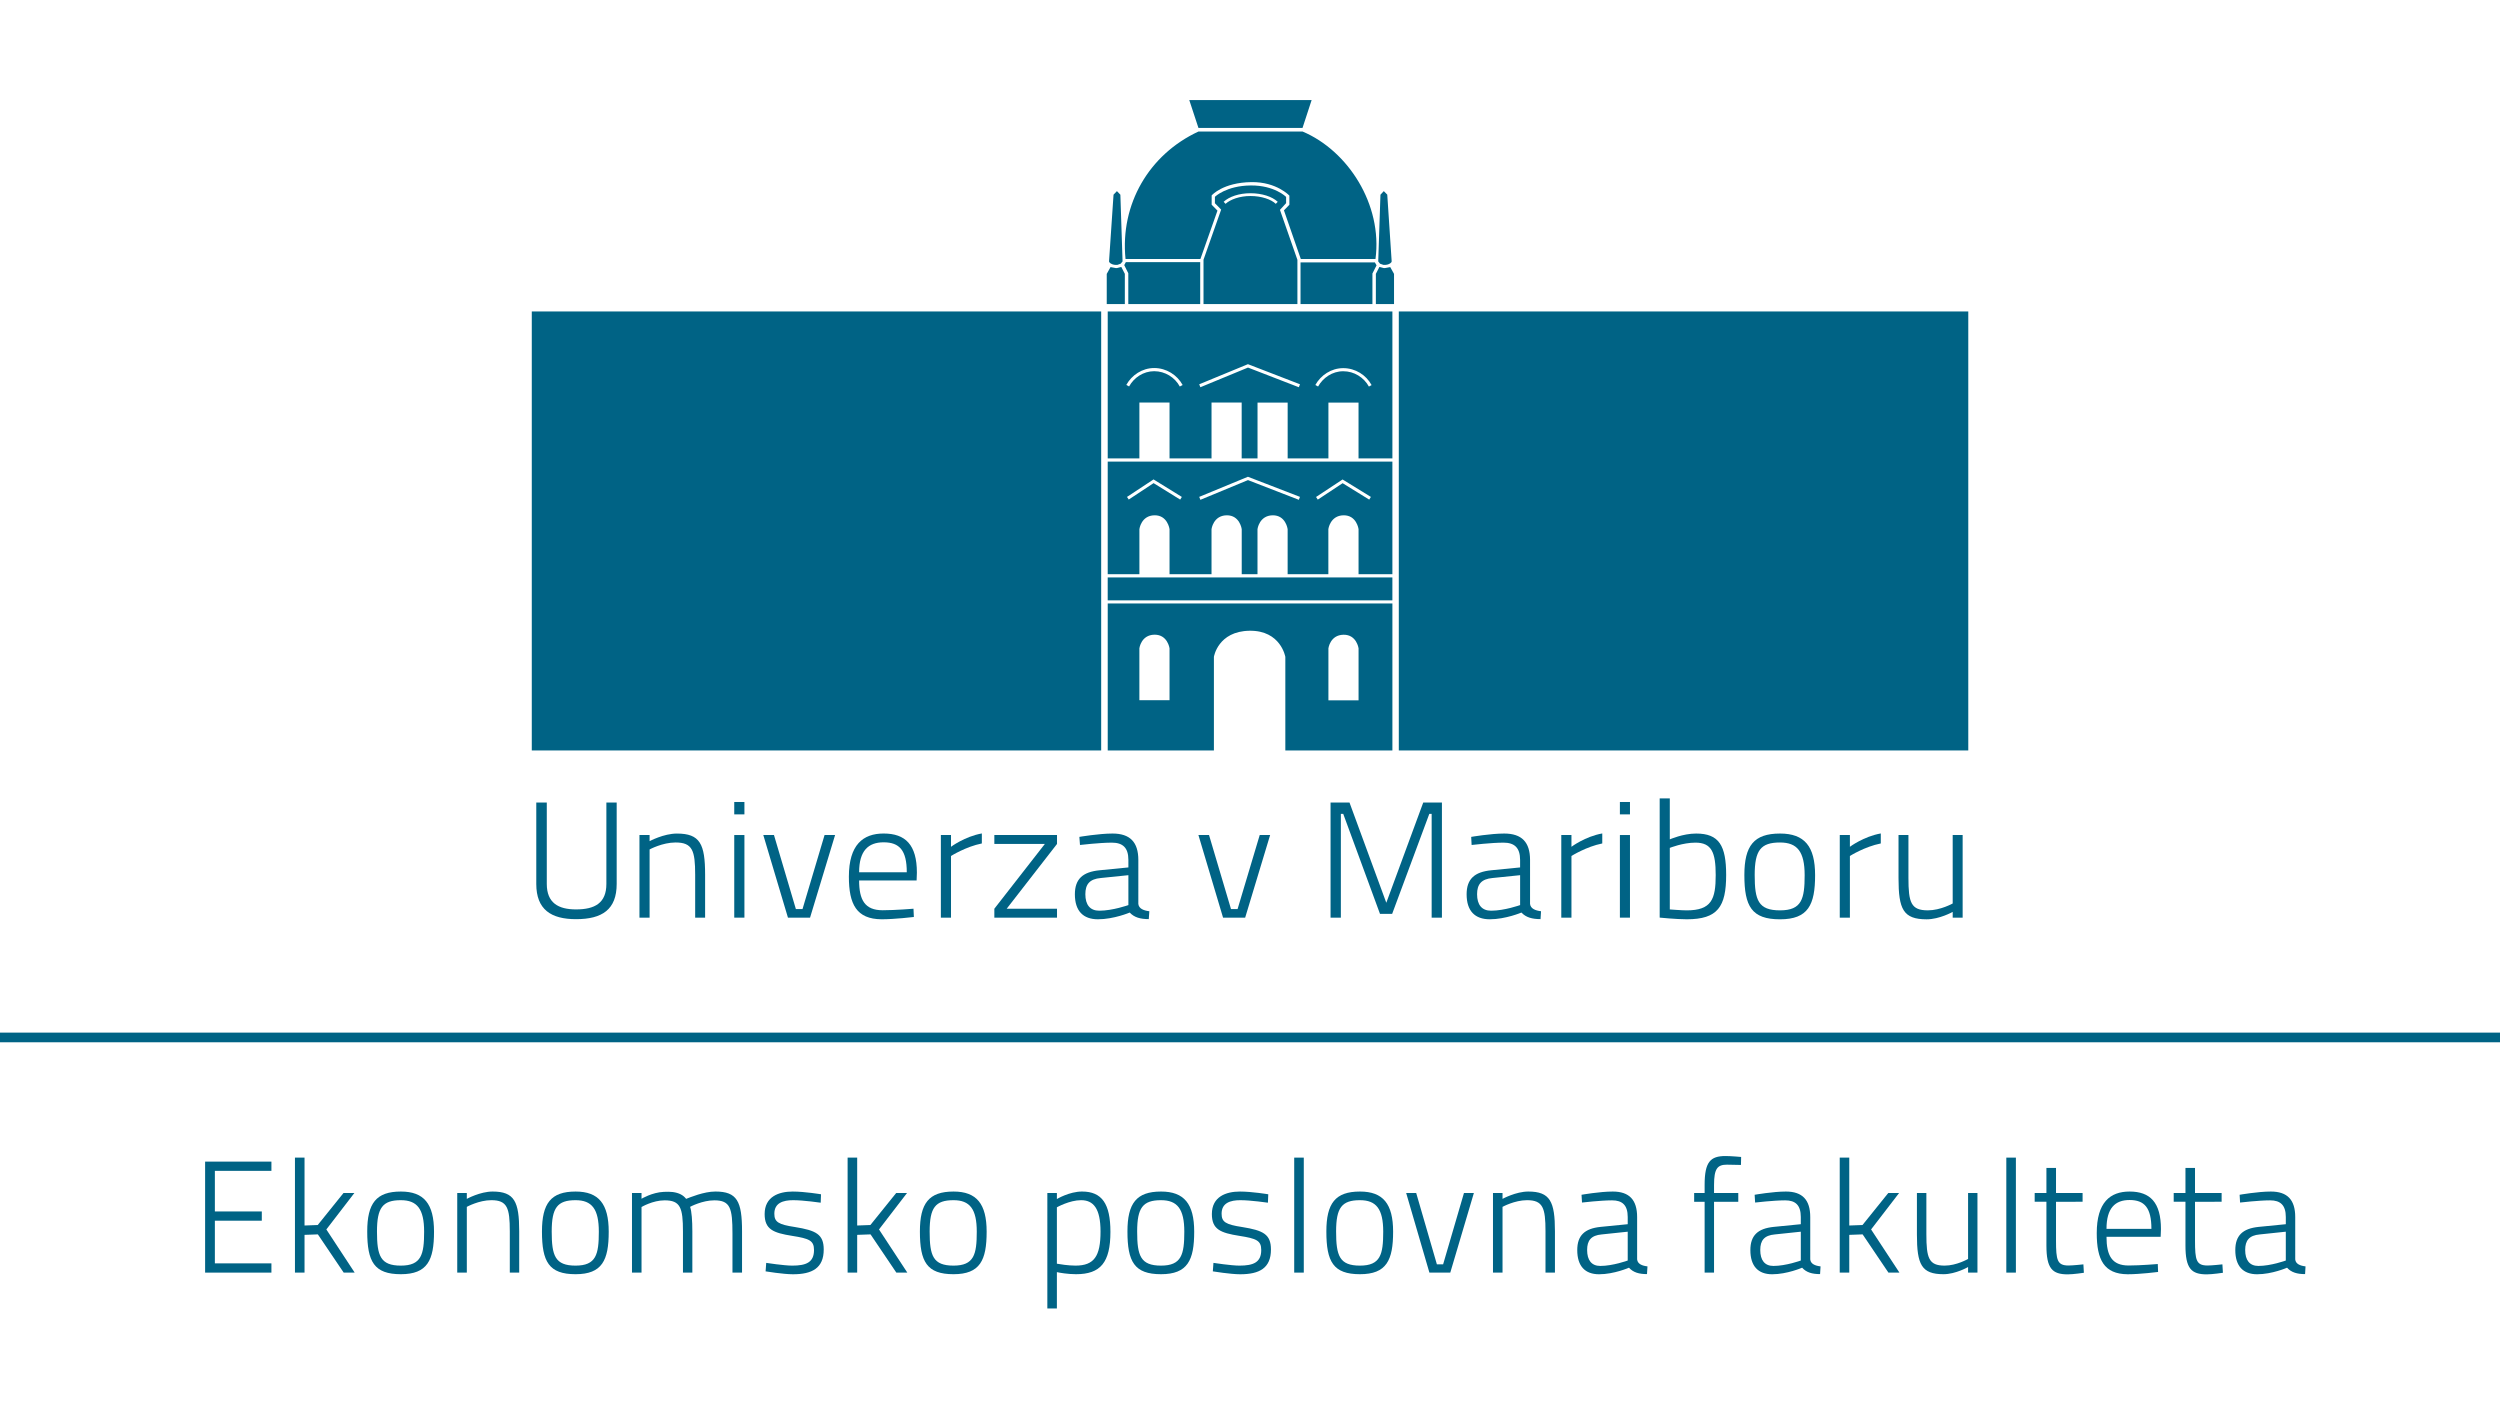 <?xml version="1.0" encoding="utf-8"?>
<!-- Generator: Adobe Illustrator 15.0.0, SVG Export Plug-In  -->
<!DOCTYPE svg PUBLIC "-//W3C//DTD SVG 1.1//EN" "http://www.w3.org/Graphics/SVG/1.1/DTD/svg11.dtd">
<svg version="1.1"
	 xmlns="http://www.w3.org/2000/svg" xmlns:xlink="http://www.w3.org/1999/xlink" xmlns:a="http://ns.adobe.com/AdobeSVGViewerExtensions/3.0/"
	 x="0px" y="0px" width="380px" height="214px" viewBox="0.006 -0.005 380 214" enable-background="new 0.006 -0.005 380 214"
	 xml:space="preserve">
<defs>
</defs>
<rect fill="none" width="380.013" height="213.987"/>
<path fill="#006385" d="M87.564,138.226c2.869,0,4.611-0.978,4.611-3.871V121.98h1.567v12.374c0,3.892-2.206,5.355-6.179,5.355
	c-3.802,0-6.042-1.464-6.042-5.355V121.98h1.597v12.374C83.12,137.215,84.843,138.226,87.564,138.226"/>
<path fill="#006385" d="M97.203,139.477v-12.561h1.541v0.936c0,0,2.15-1.156,4.152-1.156c3.522,0,4.287,1.584,4.287,6.258v6.523
	h-1.511v-6.523c0-3.672-0.408-4.902-2.979-4.902c-2.002,0-3.948,1.057-3.948,1.057v10.369H97.203z"/>
<path fill="#006385" d="M111.612,121.897h1.546v1.883h-1.546V121.897z M111.612,126.92h1.546v12.557h-1.546V126.92z"/>
<polygon fill="#006385" points="117.649,126.92 120.98,138.176 121.988,138.176 125.34,126.92 126.94,126.92 123.134,139.477 
	119.774,139.477 116.028,126.92 "/>
<path fill="#006385" d="M138.857,138.121l0.056,1.256c0,0-2.904,0.35-4.9,0.35c-3.823-0.025-4.977-2.287-4.977-6.474
	c0-4.853,2.154-6.562,5.283-6.562c3.303,0,5.054,1.709,5.054,5.934l-0.042,1.205h-8.738c0,2.965,0.873,4.524,3.572,4.524
	C136.044,138.354,138.857,138.121,138.857,138.121 M137.836,132.575c0-3.318-1.104-4.549-3.518-4.549
	c-2.333,0-3.726,1.28-3.726,4.549H137.836z"/>
<path fill="#006385" d="M143.017,126.92h1.542v1.788c0,0,2.077-1.56,4.687-2.029v1.521c-2.431,0.482-4.687,1.904-4.687,1.904v9.372
	h-1.542V126.92z"/>
<polygon fill="#006385" points="151.146,126.92 160.672,126.92 160.672,128.275 153.023,138.121 160.672,138.121 160.672,139.477 
	151.146,139.477 151.146,138.121 158.824,128.275 151.146,128.275 "/>
<path fill="#006385" d="M173.031,137.39c0.081,0.731,0.826,1.011,1.674,1.114l-0.085,1.197c-1.26,0-2.206-0.249-2.896-0.998
	c0,0-2.409,1.023-4.832,1.023c-2.25,0-3.505-1.272-3.505-3.792c0-2.312,1.177-3.41,3.773-3.659l4.36-0.429v-1.135
	c0-1.879-0.869-2.632-2.511-2.632c-1.849,0-4.846,0.354-4.846,0.354l-0.094-1.23c0,0,2.963-0.508,5.042-0.508
	c2.666,0,3.921,1.314,3.921,4.017V137.39z M167.335,133.452c-1.721,0.153-2.355,0.96-2.355,2.466c0,1.601,0.707,2.503,2.121,2.503
	c2.035,0,4.42-0.853,4.42-0.853v-4.545L167.335,133.452z"/>
<polygon fill="#006385" points="183.778,126.92 187.119,138.176 188.117,138.176 191.484,126.92 193.066,126.92 189.271,139.477 
	185.911,139.477 182.165,126.92 "/>
<polygon fill="#006385" points="202.25,121.98 205.129,121.98 210.723,137.215 216.339,121.98 219.179,121.98 219.179,139.477 
	217.617,139.477 217.617,123.706 217.26,123.706 211.613,138.903 209.765,138.903 204.179,123.706 203.817,123.706 203.817,139.477 
	202.25,139.477 "/>
<path fill="#006385" d="M232.573,137.39c0.081,0.731,0.821,1.011,1.669,1.114l-0.073,1.197c-1.26,0-2.21-0.249-2.904-0.998
	c0,0-2.409,1.023-4.815,1.023c-2.26,0-3.518-1.272-3.518-3.792c0-2.312,1.177-3.41,3.765-3.659l4.364-0.429v-1.135
	c0-1.879-0.877-2.632-2.516-2.632c-1.848,0-4.854,0.354-4.854,0.354l-0.064-1.23c0,0,2.938-0.508,5.021-0.508
	c2.669,0,3.925,1.314,3.925,4.017V137.39z M226.877,133.452c-1.711,0.153-2.355,0.96-2.355,2.466c0,1.601,0.715,2.503,2.129,2.503
	c2.027,0,4.412-0.853,4.412-0.853v-4.545L226.877,133.452z"/>
<path fill="#006385" d="M237.322,126.92h1.545v1.788c0,0,2.064-1.56,4.684-2.029v1.521c-2.43,0.482-4.684,1.904-4.684,1.904v9.372
	h-1.545V126.92z"/>
<path fill="#006385" d="M246.23,121.897h1.532v1.883h-1.532V121.897z M246.23,126.92h1.532v12.557h-1.532V126.92z"/>
<path fill="#006385" d="M262.382,132.982c0,4.84-1.281,6.744-5.977,6.744c-1.628,0-4.127-0.254-4.127-0.254v-18.124h1.539v6.232
	c0,0,1.996-0.886,4.006-0.886C261.305,126.695,262.382,128.529,262.382,132.982 M260.793,133.007c0-3.451-0.622-4.931-3.083-4.931
	c-1.923,0-3.894,0.798-3.894,0.798v9.355c0,0,1.796,0.142,2.565,0.142C260.172,138.371,260.793,136.662,260.793,133.007"/>
<path fill="#006385" d="M275.901,133.023c0,4.499-1.045,6.707-5.331,6.707c-4.316,0-5.42-1.983-5.42-6.724
	c0-4.453,1.443-6.312,5.42-6.312C274.292,126.695,275.901,128.633,275.901,133.023 M274.313,133.023
	c0-3.588-1.131-4.969-3.742-4.969c-2.95,0-3.852,1.202-3.852,4.952c0,3.817,0.536,5.364,3.852,5.364
	C273.881,138.371,274.313,136.616,274.313,133.023"/>
<path fill="#006385" d="M279.65,126.92h1.541v1.788c0,0,2.077-1.56,4.696-2.029v1.521c-2.445,0.482-4.696,1.904-4.696,1.904v9.372
	h-1.541V126.92z"/>
<path fill="#006385" d="M298.328,126.92v12.557h-1.512v-0.873c0,0-2.008,1.127-3.954,1.127c-3.578,0-4.281-1.538-4.281-6.258v-6.553
	h1.507v6.512c0,3.759,0.389,4.936,2.948,4.936c1.931,0,3.779-1.044,3.779-1.044V126.92H298.328z"/>
<polygon fill="#006385" points="210.347,40.742 209.676,40.567 209.137,41.619 209.137,46.214 211.898,46.214 211.898,41.628 
	211.322,40.593 210.493,40.746 "/>
<path fill="#006385" d="M211.541,39.74l-0.671-10.158l-0.524-0.536l-0.511,0.545l-0.337,10.137l0.272,0.346l0.499,0.178h0.37
	C211.212,40.202,211.532,39.902,211.541,39.74"/>
<polygon fill="#006385" points="210.359,40.269 210.491,40.269 210.64,40.251 210.27,40.251 "/>
<polygon fill="#006385" points="169.778,40.742 170.445,40.571 170.981,41.619 170.981,46.214 168.231,46.214 168.231,41.628 
	168.807,40.593 169.632,40.746 "/>
<path fill="#006385" d="M168.578,39.74l0.686-10.158l0.514-0.536l0.524,0.545l0.333,10.137l-0.281,0.346l-0.495,0.178h-0.37
	C168.911,40.202,168.591,39.902,168.578,39.74"/>
<polygon fill="#006385" points="169.761,40.269 169.632,40.269 169.489,40.251 169.859,40.251 "/>
<rect x="80.837" y="47.337" fill="#006385" width="86.548" height="66.727"/>
<rect x="212.624" y="47.337" fill="#006385" width="86.561" height="66.727"/>
<path fill="#006385" d="M173.196,80.421c0,0,0.25-2.058,2.285-2.1c2.006-0.033,2.295,2.1,2.295,2.1v6.857h6.382v-6.857
	c0,0,0.26-2.058,2.291-2.1c2.015-0.033,2.299,2.1,2.299,2.1v6.857h2.397v-6.857c0,0,0.26-2.058,2.295-2.1
	c2.01-0.033,2.287,2.1,2.287,2.1v6.857h6.189v-6.857c0,0,0.264-2.058,2.299-2.1c2.006-0.033,2.291,2.1,2.291,2.1v6.857h5.143V70.155
	h-43.271v17.123h4.817V80.421z M204.077,72.875l4.304,2.652l-0.256,0.411l-4.04-2.498l-3.777,2.498l-0.264-0.402L204.077,72.875z
	 M189.69,72.463l7.91,3.056l-0.17,0.449l-7.731-2.998l-7.235,2.998l-0.175-0.449L189.69,72.463z M175.345,72.866l4.299,2.661h0.004
	l-0.254,0.407l-4.042-2.502l-3.777,2.494l-0.264-0.399L175.345,72.866z"/>
<path fill="#006385" d="M173.193,61.179h4.583v8.486h6.382v-8.486h4.582v8.486h2.41v-8.471h4.58v8.471h6.195v-8.471h4.578v8.471
	h5.147V47.337h-43.271v22.328h4.814V61.179z M204.179,55.952c1.853,0,3.495,1.056,4.312,2.578l-0.412,0.225
	c-0.747-1.373-2.241-2.338-3.9-2.329c-1.64-0.009-3.075,0.981-3.827,2.32h0.004h-0.004l-0.414-0.233
	C200.763,57.032,202.347,55.952,204.179,55.952 M189.692,55.349l7.913,3.057l-0.175,0.449l-7.728-2.99l-7.239,2.99l-0.175-0.449
	L189.692,55.349z M171.628,58.737l-0.422-0.236c0.821-1.484,2.41-2.566,4.237-2.566c1.857,0,3.495,1.057,4.327,2.583l-0.435,0.229
	c-0.73-1.372-2.227-2.329-3.892-2.329c-1.636,0-3.07,0.965-3.815,2.316V58.737z"/>
<path fill="#006385" d="M168.379,114.063h16.141V99.835c0,0,0.609-3.9,5.424-3.967c4.747-0.063,5.433,3.967,5.433,3.967v14.229
	h16.274V91.723h-43.271V114.063z M201.925,98.538c0,0,0.255-2.029,2.291-2.063c2.004-0.029,2.291,2.063,2.291,2.063v7.904h-4.582
	V98.538z M175.48,96.467c2.004-0.028,2.295,2.063,2.295,2.063v7.9h-4.583v-7.9C173.193,98.529,173.445,96.501,175.48,96.467"/>
<rect x="168.376" y="87.765" fill="#006385" width="43.272" height="3.484"/>
<rect x="168.381" y="69.661" fill="#006385" width="4.815" height="0.016"/>
<rect x="206.501" y="69.661" fill="#006385" width="5.147" height="0.016"/>
<rect x="195.734" y="69.661" fill="#006385" width="6.193" height="0.016"/>
<rect x="188.742" y="69.661" fill="#006385" width="2.41" height="0.016"/>
<rect x="177.782" y="69.661" fill="#006385" width="6.378" height="0.016"/>
<polygon fill="#006385" points="180.775,15.204 182.168,19.437 197.99,19.437 199.374,15.204 "/>
<path fill="#006385" d="M197.992,19.985h-15.815c-7.501,3.477-11.929,11.023-11.091,19.377h11.382l2.593-7.352l-0.882-0.898v-1.414
	c0,0,1.682-1.971,6.063-2.024c3.811-0.042,5.749,2.054,5.749,2.054v1.393l-0.826,0.849l2.563,7.394h11.352
	C210.172,31.071,204.892,22.896,197.992,19.985"/>
<polygon fill="#006385" points="209.241,40.326 208.985,39.877 197.686,39.877 197.686,46.214 208.615,46.214 208.615,41.565 "/>
<polygon fill="#006385" points="170.89,40.293 171.138,39.835 182.437,39.835 182.437,46.218 171.508,46.218 171.508,41.532 "/>
<path fill="#006385" d="M194.559,31.897l0.936-1.026v-0.948c0,0-1.763-1.771-5.386-1.738c-3.711,0.033-5.437,1.722-5.437,1.722
	v0.978l0.95,0.969l-2.682,7.617v6.744h14.272v-6.728L194.559,31.897z M193.925,30.979c-0.69-0.674-2.181-1.193-3.846-1.189
	c-1.638-0.004-3.073,0.523-3.79,1.189L186,30.667c0.836-0.777,2.333-1.301,4.079-1.301c1.746,0,3.308,0.516,4.144,1.305
	L193.925,30.979z"/>
<polygon fill="#006385" points="31.183,176.56 41.262,176.56 41.262,177.965 32.665,177.965 32.665,184.136 39.8,184.136 
	39.8,185.541 32.665,185.541 32.665,192.027 41.262,192.027 41.262,193.433 31.183,193.433 "/>
<polygon fill="#006385" points="44.839,193.433 44.839,175.953 46.295,175.953 46.295,186.272 48.301,186.198 52.218,181.333 
	53.869,181.333 49.611,186.871 53.917,193.433 52.247,193.433 48.322,187.62 46.295,187.694 46.295,193.433 "/>
<path fill="#006385" d="M65.977,187.213c0,4.332-0.998,6.461-5.042,6.461c-4.063,0-5.11-1.912-5.11-6.486
	c0-4.291,1.358-6.079,5.11-6.079C64.451,181.108,65.977,182.979,65.977,187.213 M64.473,187.213c0-3.46-1.064-4.79-3.538-4.79
	c-2.778,0-3.628,1.155-3.628,4.765c0,3.676,0.511,5.181,3.628,5.181C64.06,192.368,64.473,190.672,64.473,187.213"/>
<path fill="#006385" d="M69.506,193.433v-12.1h1.456v0.89c0,0,2.027-1.114,3.921-1.114c3.314,0,4.042,1.53,4.042,6.037v6.287h-1.43
	v-6.287c0-3.542-0.385-4.723-2.807-4.723c-1.89,0-3.726,1.014-3.726,1.014v9.996H69.506z"/>
<path fill="#006385" d="M92.531,187.213c0,4.332-0.992,6.461-5.037,6.461c-4.067,0-5.11-1.912-5.11-6.486
	c0-4.291,1.359-6.079,5.11-6.079C91.007,181.108,92.531,182.979,92.531,187.213 M91.028,187.213c0-3.46-1.064-4.79-3.534-4.79
	c-2.78,0-3.628,1.155-3.628,4.765c0,3.676,0.507,5.181,3.628,5.181C90.619,192.368,91.028,190.672,91.028,187.213"/>
<path fill="#006385" d="M96.067,193.433v-12.1h1.451v0.873c0,0,1.618-0.973,3.389-1.048c0.512-0.024,0.971-0.024,1.354,0.025
	c0.942,0.125,1.601,0.466,2.036,1.039c0.58-0.216,2.684-1.114,4.449-1.114c3.297,0,4.05,1.48,4.05,6.037v6.287h-1.455v-5.929
	c0-3.851-0.312-5.057-2.759-5.057c-1.815,0-3.607,0.948-3.68,0.989c0.243,0.699,0.341,2.104,0.341,3.709v6.287h-1.426v-6.245
	c0-3.626-0.393-4.74-2.784-4.74c-1.819,0-3.514,1.015-3.514,1.015v9.971H96.067z"/>
<path fill="#006385" d="M124.753,182.805c0,0-2.615-0.382-4.191-0.382c-1.524,0-2.856,0.415-2.856,2.054
	c0,1.256,0.605,1.646,3.147,2.029c3.175,0.516,4.36,1.089,4.36,3.418c0,2.835-1.771,3.759-4.676,3.759
	c-1.478,0-4.16-0.441-4.16-0.441l0.094-1.289c0,0,2.709,0.416,3.944,0.416c2.114,0,3.32-0.482,3.32-2.37
	c0-1.446-0.732-1.746-3.32-2.153c-2.9-0.458-4.183-0.998-4.183-3.318c0-2.645,2.156-3.418,4.258-3.418
	c1.844,0,4.31,0.416,4.31,0.416L124.753,182.805z"/>
<polygon fill="#006385" points="128.843,193.433 128.843,175.953 130.298,175.953 130.298,186.272 132.304,186.198 136.225,181.333 
	137.872,181.333 133.614,186.871 137.919,193.433 136.25,193.433 132.329,187.62 130.298,187.694 130.298,193.433 "/>
<path fill="#006385" d="M149.976,187.213c0,4.332-0.992,6.461-5.035,6.461c-4.066,0-5.11-1.912-5.11-6.486
	c0-4.291,1.357-6.079,5.11-6.079C148.452,181.108,149.976,182.979,149.976,187.213 M148.475,187.213c0-3.46-1.064-4.79-3.534-4.79
	c-2.782,0-3.628,1.155-3.628,4.765c0,3.676,0.507,5.181,3.628,5.181C148.065,192.368,148.475,190.672,148.475,187.213"/>
<path fill="#006385" d="M159.202,181.333h1.451v0.915c0,0,1.888-1.14,3.825-1.14c3.027,0,4.312,1.871,4.312,6.129
	c0,4.648-1.503,6.437-5.229,6.437c-1.208,0-2.495-0.216-2.908-0.316v5.522h-1.451V181.333z M160.653,183.504v8.573
	c0.414,0.075,1.701,0.291,2.832,0.291c2.835,0,3.802-1.431,3.802-5.181c0-3.51-1.085-4.765-2.954-4.765
	C162.57,182.423,160.653,183.504,160.653,183.504"/>
<path fill="#006385" d="M181.524,187.213c0,4.332-0.996,6.461-5.042,6.461c-4.066,0-5.104-1.912-5.104-6.486
	c0-4.291,1.357-6.079,5.104-6.079C179.996,181.108,181.524,182.979,181.524,187.213 M180.021,187.213c0-3.46-1.064-4.79-3.539-4.79
	c-2.775,0-3.628,1.155-3.628,4.765c0,3.676,0.512,5.181,3.628,5.181C179.609,192.368,180.021,190.672,180.021,187.213"/>
<path fill="#006385" d="M192.73,182.805c0,0-2.613-0.382-4.189-0.382c-1.524,0-2.852,0.415-2.852,2.054
	c0,1.256,0.605,1.646,3.141,2.029c3.177,0.516,4.36,1.089,4.36,3.418c0,2.835-1.765,3.759-4.669,3.759
	c-1.479,0-4.165-0.441-4.165-0.441l0.094-1.289c0,0,2.711,0.416,3.946,0.416c2.112,0,3.318-0.482,3.318-2.37
	c0-1.446-0.728-1.746-3.318-2.153c-2.906-0.458-4.185-0.998-4.185-3.318c0-2.645,2.156-3.418,4.262-3.418
	c1.84,0,4.31,0.416,4.31,0.416L192.73,182.805z"/>
<rect x="196.726" y="175.953" fill="#006385" width="1.455" height="17.479"/>
<path fill="#006385" d="M211.759,187.213c0,4.332-0.996,6.461-5.038,6.461c-4.066,0-5.108-1.912-5.108-6.486
	c0-4.291,1.357-6.079,5.108-6.079C210.235,181.108,211.759,182.979,211.759,187.213 M210.255,187.213c0-3.46-1.064-4.79-3.534-4.79
	c-2.779,0-3.627,1.155-3.627,4.765c0,3.676,0.507,5.181,3.627,5.181C209.846,192.368,210.255,190.672,210.255,187.213"/>
<polygon fill="#006385" points="215.268,181.333 218.414,192.177 219.359,192.177 222.528,181.333 224.035,181.333 220.449,193.433 
	217.276,193.433 213.744,181.333 "/>
<path fill="#006385" d="M226.939,193.433v-12.1h1.451v0.89c0,0,2.031-1.114,3.921-1.114c3.316,0,4.046,1.53,4.046,6.037v6.287
	h-1.435v-6.287c0-3.542-0.385-4.723-2.803-4.723c-1.894,0-3.729,1.014-3.729,1.014v9.996H226.939z"/>
<path fill="#006385" d="M248.85,191.429c0.073,0.698,0.771,0.965,1.572,1.056l-0.073,1.173c-1.187,0-2.081-0.241-2.738-0.973
	c0,0-2.268,0.998-4.547,0.998c-2.133,0-3.316-1.239-3.316-3.668c0-2.22,1.11-3.284,3.555-3.534l4.116-0.407v-1.09
	c0-1.813-0.821-2.536-2.372-2.536c-1.744,0-4.576,0.333-4.576,0.333l-0.073-1.181c0,0,2.779-0.491,4.746-0.491
	c2.514,0,3.705,1.265,3.705,3.875V191.429z M243.474,187.628c-1.624,0.142-2.225,0.915-2.225,2.362c0,1.555,0.674,2.428,2.006,2.428
	c1.913,0,4.164-0.823,4.164-0.823v-4.382L243.474,187.628z"/>
<path fill="#006385" d="M260.54,193.433h-1.431v-10.769h-1.592v-1.331h1.592v-1.239c0-3.492,0.874-4.382,3.177-4.382
	c0.844,0,2.372,0.141,2.372,0.141l-0.027,1.215c0,0-1.43-0.042-2.133-0.042c-1.451,0-1.958,0.599-1.958,3.094v1.214h3.684v1.331
	h-3.684V193.433z"/>
<path fill="#006385" d="M275.164,191.429c0.068,0.698,0.767,0.965,1.567,1.056l-0.073,1.173c-1.183,0-2.077-0.241-2.729-0.973
	c0,0-2.277,0.998-4.555,0.998c-2.129,0-3.312-1.239-3.312-3.668c0-2.22,1.11-3.284,3.555-3.534l4.112-0.407v-1.09
	c0-1.813-0.821-2.536-2.366-2.536c-1.747,0-4.578,0.333-4.578,0.333l-0.073-1.181c0,0,2.784-0.491,4.749-0.491
	c2.511,0,3.703,1.265,3.703,3.875V191.429z M269.787,187.628c-1.624,0.142-2.222,0.915-2.222,2.362c0,1.555,0.671,2.428,2.004,2.428
	c1.913,0,4.16-0.823,4.16-0.823v-4.382L269.787,187.628z"/>
<polygon fill="#006385" points="279.644,193.433 279.644,175.953 281.095,175.953 281.095,186.272 283.105,186.198 287.022,181.333 
	288.668,181.333 284.411,186.871 288.72,193.433 287.047,193.433 283.126,187.62 281.095,187.694 281.095,193.433 "/>
<path fill="#006385" d="M300.579,181.333v12.1h-1.426v-0.848c0,0-1.886,1.089-3.73,1.089c-3.364,0-4.045-1.48-4.045-6.029v-6.312
	h1.437v6.262c0,3.635,0.362,4.773,2.78,4.773c1.817,0,3.559-1.015,3.559-1.015v-10.021H300.579z"/>
<rect x="304.966" y="175.953" fill="#006385" width="1.455" height="17.479"/>
<path fill="#006385" d="M312.519,182.664v5.879c0,3.027,0.191,3.809,1.915,3.809c0.674,0,2.248-0.175,2.248-0.175l0.073,1.281
	c0,0-1.601,0.241-2.443,0.241c-2.376,0-3.25-0.898-3.25-4.383v-6.652h-1.784v-1.331h1.784v-3.809h1.458v3.809h4.04v1.331H312.519z"
	/>
<path fill="#006385" d="M327.99,192.127l0.046,1.206c0,0-2.738,0.35-4.628,0.35c-3.603-0.033-4.696-2.213-4.696-6.254
	c0-4.674,2.035-6.32,4.989-6.32c3.123,0,4.77,1.646,4.77,5.722l-0.046,1.155h-8.23c0,2.861,0.817,4.366,3.364,4.366
	C325.321,192.352,327.99,192.127,327.99,192.127 M327.02,186.78c0-3.193-1.044-4.383-3.318-4.383c-2.199,0-3.507,1.23-3.507,4.383
	H327.02z"/>
<path fill="#006385" d="M333.647,182.664v5.879c0,3.027,0.191,3.809,1.921,3.809c0.667,0,2.243-0.175,2.243-0.175l0.077,1.281
	c0,0-1.601,0.241-2.449,0.241c-2.37,0-3.243-0.898-3.243-4.383v-6.652h-1.788v-1.331h1.788v-3.809h1.451v3.809h4.046v1.331H333.647z
	"/>
<path fill="#006385" d="M348.88,191.429c0.069,0.698,0.771,0.965,1.567,1.056l-0.068,1.173c-1.183,0-2.083-0.241-2.738-0.973
	c0,0-2.274,0.998-4.551,0.998c-2.129,0-3.318-1.239-3.318-3.668c0-2.22,1.116-3.284,3.561-3.534l4.117-0.407v-1.09
	c0-1.813-0.826-2.536-2.372-2.536c-1.745,0-4.58,0.333-4.58,0.333l-0.069-1.181c0,0,2.78-0.491,4.747-0.491
	c2.518,0,3.705,1.265,3.705,3.875V191.429z M343.501,187.628c-1.622,0.142-2.227,0.915-2.227,2.362c0,1.555,0.674,2.428,2.006,2.428
	c1.917,0,4.168-0.823,4.168-0.823v-4.382L343.501,187.628z"/>
<polyline fill="#006385" points="0,156.953 380.013,156.953 380.013,158.421 0,158.421 "/>
</svg>
